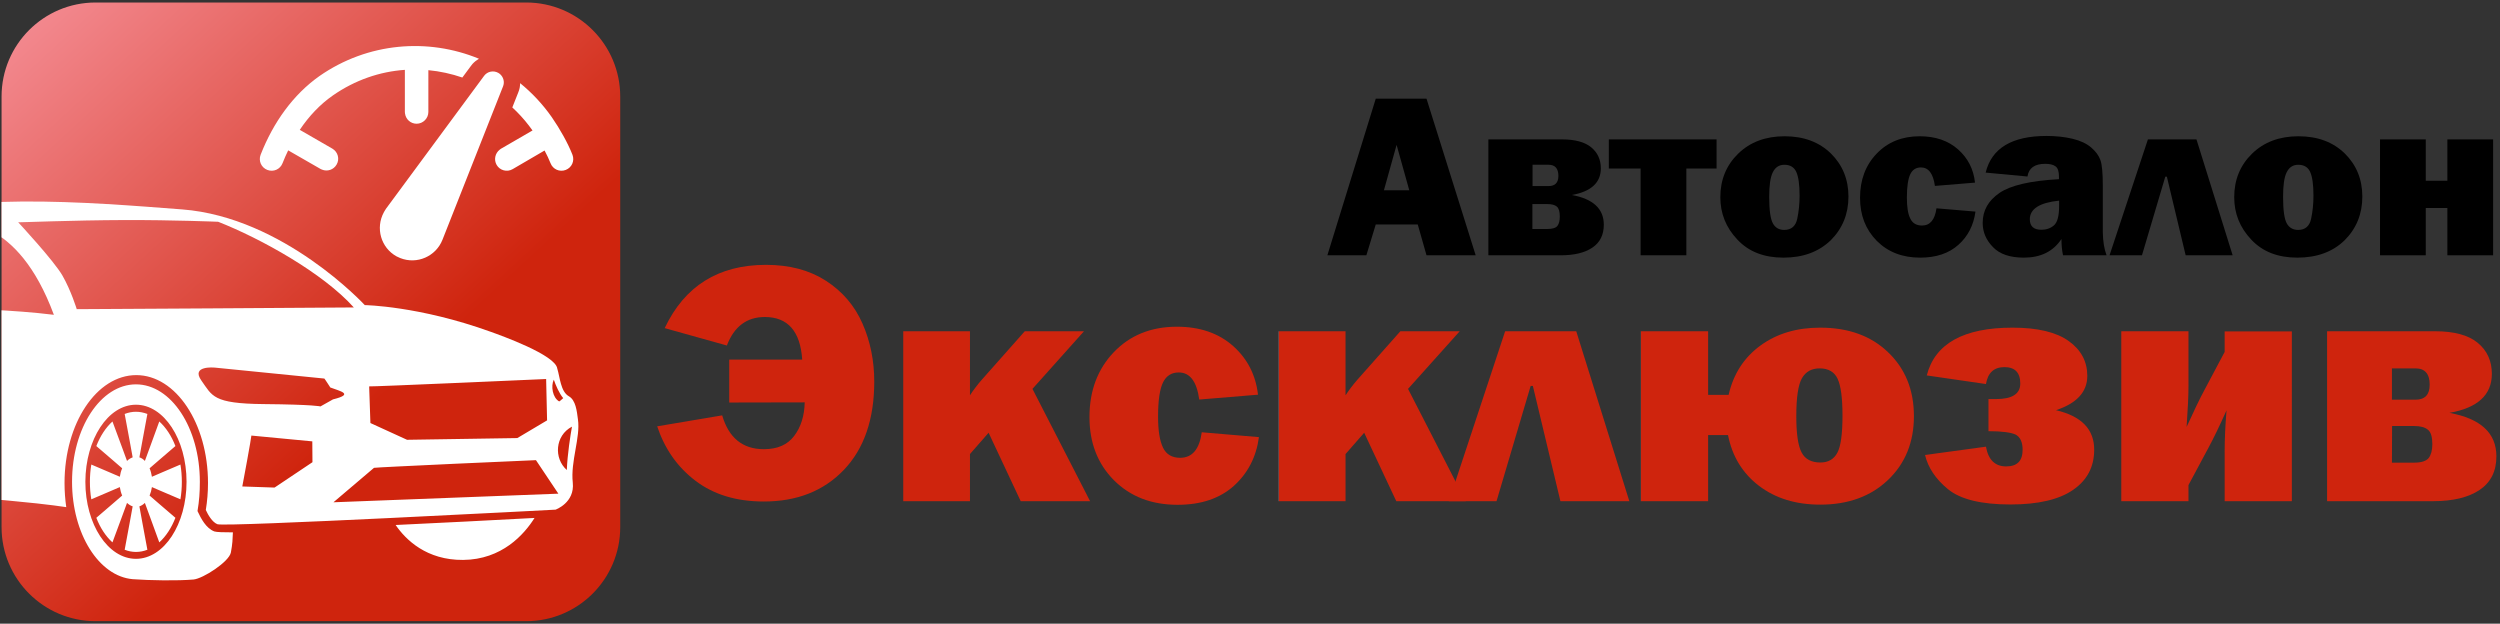 <?xml version="1.0" encoding="utf-8"?>
<!-- Generator: Adobe Illustrator 28.2.0, SVG Export Plug-In . SVG Version: 6.00 Build 0)  -->
<svg version="1.1" id="Layer_1" xmlns="http://www.w3.org/2000/svg" xmlns:xlink="http://www.w3.org/1999/xlink" x="0px" y="0px"
	 viewBox="0 0 1596.2 398.2" style="enable-background:new 0 0 1596.2 398.2;" xml:space="preserve">
<rect x="0" y="0" width="1596.2" height="398.2" fill="#333333" stroke="none"/>
<style type="text/css">
	.st0{clip-path:url(#SVGID_00000107587837621127330100000005621188359578972547_);}
	.st1{fill:url(#SVGID_00000039098848257580344400000009371200416368084894_);}
	.st2{fill-rule:evenodd;clip-rule:evenodd;fill:#FFFFFF;}
	.st3{fill:#FFFFFF;}
	.st4{fill:url(#SVGID_00000035508160648266201860000005448019622806054313_);}
	.st5{fill:url(#SVGID_00000094610855619501150380000012316897229429010076_);}
	.st6{fill:url(#SVGID_00000080907574928312898220000000013431518264814227_);}
	.st7{fill:url(#SVGID_00000128463776973589711710000001265554042667872932_);}
	.st8{fill:url(#SVGID_00000163780180503451674100000004280099467826303121_);}
	.st9{fill:url(#SVGID_00000081622282427957475530000010744602035001660845_);}
	.st10{fill:url(#SVGID_00000137100032205624486150000013212353617574003597_);}
	.st11{fill:url(#SVGID_00000028316120150376152800000000623199647860999832_);}
	.st12{fill:url(#SVGID_00000100383923119135410420000008866171082898045609_);}
</style>
<g>
	<g>
		<g>
			<g>
				<g>
					<g>
						<defs>
							<path id="SVGID_1_" d="M61,1.6h275c33.1,0,60,26.9,60,60v275c0,33.1-26.9,60-60,60H61c-33.1,0-60-26.9-60-60v-275
								C1,28.5,27.9,1.6,61,1.6z"/>
						</defs>
						<clipPath id="SVGID_00000021089289756414012010000008446723263437511297_">
							<use xlink:href="#SVGID_1_"  style="overflow:visible;"/>
						</clipPath>
						<g style="clip-path:url(#SVGID_00000021089289756414012010000008446723263437511297_);">
							
								<linearGradient id="SVGID_00000151501209814821587910000016551733281271525530_" gradientUnits="userSpaceOnUse" x1="-50.92" y1="1965.561" x2="363.061" y2="2414.136" gradientTransform="matrix(1 0 0 1 0 -2036.723)">
								<stop  offset="0" style="stop-color:#FFAABA"/>
								<stop  offset="0.718" style="stop-color:#CF240D"/>
							</linearGradient>
							<path style="fill:url(#SVGID_00000151501209814821587910000016551733281271525530_);" d="M61,1.6h275c33.1,0,60,26.9,60,60
								v275c0,33.1-26.9,60-60,60H61c-33.1,0-60-26.9-60-60v-275C1,28.5,27.9,1.6,61,1.6z"/>
							<path class="st2" d="M-83.9,143.6c-53.3,22-51.7,39.6-67.4,44s-29.4-1.4-30.2,28.6s-6.6,30.5-5.2,39.1
								c1.4,8.5,4.4,32.7,11.3,36.3c6.9,3.6,7.7,2.8,7.7,2.8v-0.1c-0.5-4.2-0.8-8.5-0.8-13c0-29.4,11.7-53.3,26.1-53.3
								s26.1,23.8,26.1,53.3c0,7.5-0.8,14.5-2.1,21c1.9,2.8,5.9,6.7,14.2,7.5c13.5,1.4,119.9,10.2,138.6,12.9c3,0.4,5.6,0.8,7.9,1.1
								c-0.7-4.9-1.1-10.1-1.1-15.4c0-38.1,20.5-68.9,45.8-68.9s45.8,30.9,45.8,68.9c0,6-0.5,11.7-1.4,17.2c1.4,3.1,4.1,7.8,7.4,9.1
								c5,1.9,215.9-9.3,215.9-9.3s12.4-4.4,11-17.3c-1.5-13.4,5-29,3.3-40.3c-0.7-5.4-1.4-12.3-5.8-14.8c-5.3-3-5.7-12.3-7.4-17.7
								c-1.1-8.7-36.2-21.2-42.6-23.5c-45.7-16.5-80.3-17-80.3-17s-51.7-56.1-116.6-61.1C56.8,129.2-30.3,121.5-83.9,143.6z
								 M252.6,335.2c6.5,9.5,19.8,22.5,43.1,22.3c24.8-0.2,39-16.3,45.6-26.8C311.7,332.3,282.1,333.8,252.6,335.2z M-142.4,233.1
								c12.5,0,22.6,21.1,22.6,47c0,7.8-1,15.3-2.6,22.8c3.6,5.4,7.3,8.3,13.8,9.8c-1.3,6.2-3.5,12.1-7.4,13.3
								c-7.5,2.1-18.3,1.2-26.4,1.2c-12.5,0-22.6-21.1-22.6-47C-165,254.2-154.9,233.1-142.4,233.1z M-141.3,268.4
								c0.7,0.3,1.4,0.9,2,1.7l1.8-6.8l3.3-12.2c2.3,2.9,4.3,7,5.7,11.8l-5.9,6.9l-3.3,3.8c0.4,1.2,0.7,2.6,0.8,4.1l3.6-2.1l6.5-3.8
								c0.3,2.7,0.5,5.5,0.5,8.4s-0.2,5.7-0.5,8.4l-6.5-3.8l-3.6-2.1c-0.1,1.5-0.4,2.9-0.8,4.1l3.3,3.8l5.9,6.9
								c-1.4,4.9-3.4,8.9-5.7,11.8l-3.3-12.2l-1.8-6.8c-0.6,0.8-1.2,1.4-2,1.7l1,7.5l1.8,13.5c-1.3,0.7-2.6,1-4,1s-2.7-0.4-4-1
								l1.8-13.5l1-7.5c-0.7-0.3-1.4-0.9-2-1.7l-1.8,6.8l-3.3,12.2c-2.3-2.9-4.3-7-5.7-11.8l5.9-6.9l3.3-3.8
								c-0.4-1.2-0.7-2.6-0.8-4.1l-3.6,2.1l-6.5,3.8c-0.3-2.7-0.5-5.5-0.5-8.4s0.2-5.7,0.5-8.4l6.5,3.8l3.6,2.1
								c0.1-1.5,0.4-2.9,0.8-4.1l-3.3-3.8l-5.9-6.9c1.4-4.9,3.3-8.9,5.7-11.8l3.3,12.2l1.8,6.8c0.6-0.8,1.2-1.4,2-1.7l-1-7.5
								l-1.8-13.5c1.3-0.7,2.6-1.1,4-1.1s2.7,0.4,4,1.1l-1.8,13.5L-141.3,268.4z M-142.4,242.9c9.9,0,17.9,16.7,17.9,37.2
								c0,20.6-8,37.2-17.9,37.2s-17.9-16.7-17.9-37.2C-160.3,259.6-152.3,242.9-142.4,242.9z M86.8,245.4
								c22.5,0,40.8,27.8,40.8,62.2c0,6.7-0.4,12.2-1.5,18.7c2.3,4.9,5.4,10.9,10.7,13c1.4,0.5,6.2,0.6,11.9,0.6
								c-0.2,4.6-0.2,7-1.3,12.9c-1.2,5.9-17.7,16.6-23.8,17.2c-10.2,0.9-28,0.6-38.8-0.2C63.2,368,46,340.9,46,307.6
								C46,273.2,64.3,245.4,86.8,245.4z M89,292c1.3,0.4,2.5,1.2,3.5,2.3l3.3-9l5.9-16.2c4.2,3.8,7.8,9.2,10.3,15.7l-10.6,9.1
								l-5.9,5.1c0.7,1.6,1.2,3.5,1.5,5.4l6.5-2.8l11.7-5c0.6,3.5,0.9,7.3,0.9,11.1c0,3.8-0.3,7.5-0.9,11.1l-11.7-5L97,311
								c-0.3,2-0.8,3.8-1.5,5.4l5.9,5.1l10.6,9.1c-2.5,6.4-6,11.8-10.3,15.7l-5.9-16.2l-3.3-9c-1.1,1.1-2.3,1.8-3.5,2.2l1.8,9.9
								l3.3,17.8c-2.3,0.9-4.7,1.4-7.3,1.4c-2.5,0-4.9-0.5-7.2-1.4l3.3-17.8l1.8-9.9c-1.3-0.4-2.5-1.2-3.6-2.2l-3.3,9l-6,16.2
								c-4.2-3.8-7.8-9.2-10.3-15.7l10.6-9.1l5.9-5.1c-0.7-1.6-1.2-3.5-1.5-5.4l-6.5,2.8l-11.7,5c-0.6-3.5-0.9-7.2-0.9-11.1
								c0-3.8,0.3-7.5,0.9-11.1l11.7,5l6.5,2.8c0.3-2,0.8-3.8,1.5-5.4l-5.9-5.1l-10.6-9.1c2.5-6.4,6-11.8,10.3-15.7l6,16.2l3.3,9
								c1.1-1.1,2.3-1.8,3.6-2.3l-1.8-9.9l-3.3-17.8c2.3-0.9,4.7-1.4,7.2-1.4s4.9,0.5,7.3,1.4l-3.3,17.8L89,292z M86.8,258.4
								c17.8,0,32.3,22,32.3,49.2s-14.4,49.2-32.3,49.2c-17.8,0-32.3-22-32.3-49.2C54.6,280.4,69,258.4,86.8,258.4z M365.2,272.4
								c-1,5.5-2.9,17.6-3.3,27.7C353.5,292.7,354.3,278.1,365.2,272.4z M353.6,242.4c1.2,3.6,3.5,8.9,6,11.8
								c-0.3,0.2-2.3,2.2-2.6,2.1C352.8,253.9,351.6,246.5,353.6,242.4z M-39.9,140c-4.2,10.2-15.3,37.4-19.3,55.1
								c-10.6-0.8-21-1.8-31.2-3.4c-1.6-0.2-3.1-0.5-4.5-0.8c1-11.7,3.8-26.2,10.8-39.5c0.5-1,0.9-1.8,1.3-2.5
								C-64.6,141.5-46.4,140.2-39.9,140z M-46.4,195.9c-0.3-11.9,0.6-34.8,11.3-54.9l0.1-0.3c9.5,0.8,46-2.9,69.4,60.3
								C7.7,197.7-19.7,197.3-46.4,195.9z M-89.4,151.9c-3.3,7.8-9.3,22.9-14,37c-5.1-1.5-7.8-2.8-10.4-3.6c-6.5-1.9-8-3.2-4-11
								s0.1-7.3,25.6-21C-91.2,152.8-90.3,152.3-89.4,151.9z M11.6,141.9c0,0,22.8,24.5,28.3,34.1s9.1,21.4,9.1,21.4l85-0.5
								l91.9-0.6c-19.6-21.9-59.2-43.9-86.6-54.7c0,0-29.1-1.2-59.7-1.1C46.3,140.6,11.4,142.1,11.6,141.9z M235.7,246.7l0.8,23.4
								l23.4,10.7l70.4-1.1l19-11.3l-0.6-26.4C348.8,242,236.3,247,235.7,246.7z M238.8,298.7l-25.9,22l143.6-5.5l-14.3-21.4
								C342.2,293.7,238.8,298.4,238.8,298.7z M160.5,278.1l38.9,3.7l0.1,13.3l-24.2,16.2l-20.6-0.7
								C154.8,310.6,160.7,278.2,160.5,278.1z M207.1,241.7l-70-7c0,0-15.5-1.5-8.5,8.3s7.2,14.7,39.7,15
								c32.6,0.3,36.3,1.5,36.3,1.5l8-4.5c13.8-3.4,4.6-5.2-1.7-7.6C210.9,247.4,207.1,241.5,207.1,241.7z"/>
						</g>
					</g>
				</g>
			</g>
		</g>
	</g>
</g>
<g id="_xD83D__xDD0D_-Product-Icons">
	<g id="ic_fluent_top_speed_24_filled">
		<path id="_xD83C__xDFA8_-Color" class="st3" d="M246.5,133.2l62.6-84.8c2.1-2.8,5.9-3.6,9-1.9c2.7,1.5,4.1,4.7,3.4,7.6l-0.3,1
			l-38.7,98c-4.2,10.6-16.2,15.9-26.9,11.7c-0.8-0.3-1.6-0.7-2.4-1.1c-10-5.5-13.6-18.1-8.1-28.2l0.7-1.2l0,0L246.5,133.2l62.6-84.8
			L246.5,133.2z M332.1,53.1c7.5,6.1,14.4,13.4,20.2,21.7c5.2,7.5,10.3,16.6,13.2,24c1.5,3.9-0.4,8.2-4.3,9.7s-8.2-0.4-9.7-4.3
			c-1-2.5-2.3-5.3-3.8-8.1L327.3,108c-3.6,2.1-8.2,0.8-10.2-2.7c-1.9-3.3-1-7.4,1.9-9.7l0.8-0.6L340,83.3l-2.3-3.1
			c-3.2-4.2-6.8-8.1-10.6-11.6l3.8-9.6c0.4-1,0.7-1.9,0.9-2.9l0.2-1.5L332.1,53.1z M305.8,37.5c-1.5,0.9-2.9,2-4.1,3.3l-1.1,1.4
			l-5.4,7.3c-7-2.4-14.3-4-21.7-4.7v26.7c0,4.1-3.4,7.5-7.5,7.5c-3.8,0-6.9-2.8-7.4-6.5l-0.1-1V44.6c-16,1.1-31.8,6.5-45.9,16.3
			c-8.2,5.7-15.3,13.2-21.2,22l20.8,12c3.6,2.1,4.8,6.7,2.7,10.2c-1.9,3.3-5.9,4.6-9.3,3.2l-0.9-0.4L184,96
			c-1.3,2.7-2.5,5.4-3.6,8.2c-1.5,3.9-5.8,5.8-9.7,4.3s-5.8-5.8-4.3-9.7c8.1-20.7,20.8-38.4,37.5-50.2
			C234.9,27,273.3,24.1,305.8,37.5z"/>
	</g>
</g>
<g>
	
		<linearGradient id="SVGID_00000098186096365950199320000009270464590266864302_" gradientUnits="userSpaceOnUse" x1="419.6" y1="155.35" x2="558.2" y2="155.35" gradientTransform="matrix(1 0 0 -1 0 400)">
		<stop  offset="0" style="stop-color:#FFAABA"/>
		<stop  offset="0" style="stop-color:#CF240D"/>
	</linearGradient>
	<path style="fill:url(#SVGID_00000098186096365950199320000009270464590266864302_);" d="M465.6,257v-27.4h46.6
		c-1.2-18.1-9.2-27.2-23.9-27.2c-11.5,0-19.6,6.1-24.2,18.2l-39.7-11.1c12.7-26.9,34.3-40.4,64.7-40.4c15,0,27.8,3.4,38.3,10.2
		s18.3,15.9,23.3,27.3c5,11.4,7.5,23.8,7.5,37c0,24.1-6.5,42.9-19.4,56.4s-30,20.2-51.1,20.2c-17.5,0-32-4.4-43.6-13.2
		c-11.6-8.8-19.7-20.4-24.5-34.8l41.5-7c4.2,14.4,13.1,21.6,26.6,21.6c8.7,0,15.1-2.8,19.4-8.5s6.5-12.8,6.7-21.4L465.6,257
		L465.6,257z"/>
	
		<linearGradient id="SVGID_00000085223768928893819120000006151386038672728232_" gradientUnits="userSpaceOnUse" x1="576.7" y1="134.25" x2="696" y2="134.25" gradientTransform="matrix(1 0 0 -1 0 400)">
		<stop  offset="0" style="stop-color:#FFAABA"/>
		<stop  offset="0" style="stop-color:#CF240D"/>
	</linearGradient>
	<path style="fill:url(#SVGID_00000085223768928893819120000006151386038672728232_);" d="M659.2,248.3L696,320h-44.3l-20.5-43.7
		l-11.9,13.6V320h-42.6V211.5h42.6v40.9c2.4-3.7,5-7,7.6-10l27.4-30.9h37.8L659.2,248.3z"/>
	
		<linearGradient id="SVGID_00000178176367092195310990000003203670852543317675_" gradientUnits="userSpaceOnUse" x1="695.6" y1="134.55" x2="803.8" y2="134.55" gradientTransform="matrix(1 0 0 -1 0 400)">
		<stop  offset="0" style="stop-color:#FFAABA"/>
		<stop  offset="0" style="stop-color:#CF240D"/>
	</linearGradient>
	<path style="fill:url(#SVGID_00000178176367092195310990000003203670852543317675_);" d="M767.3,276l36.5,3.1
		c-1.7,12.7-7.1,23.1-16.1,31.2c-9,8-20.9,12-35.8,12c-16.7,0-30.2-5.2-40.7-15.7c-10.4-10.5-15.6-23.9-15.6-40.3
		c0-16.8,5.2-30.6,15.5-41.4c10.3-10.8,23.8-16.3,40.3-16.3c14.7,0,26.6,4.1,35.9,12.3c9.2,8.2,14.5,18.6,15.9,31.1l-37.5,3.1
		c-1.6-11.5-5.9-17.3-13.1-17.3c-4.6,0-7.9,2.1-10,6.3s-3.2,11.5-3.2,21.9c0,9,1.1,15.6,3.2,19.9c2.1,4.3,5.8,6.4,11,6.4
		C761.3,292.2,765.8,286.8,767.3,276z"/>
	
		<linearGradient id="SVGID_00000105417368437668815310000002987363868858248378_" gradientUnits="userSpaceOnUse" x1="816.5" y1="134.25" x2="935.8" y2="134.25" gradientTransform="matrix(1 0 0 -1 0 400)">
		<stop  offset="0" style="stop-color:#FFAABA"/>
		<stop  offset="0" style="stop-color:#CF240D"/>
	</linearGradient>
	<path style="fill:url(#SVGID_00000105417368437668815310000002987363868858248378_);" d="M899,248.3l36.8,71.7h-44.3L871,276.3
		l-11.9,13.6V320h-42.6V211.5h42.6v40.9c2.4-3.7,5-7,7.6-10l27.4-30.9H932L899,248.3z"/>
	
		<linearGradient id="SVGID_00000085969102306678044810000002832496941077324160_" gradientUnits="userSpaceOnUse" x1="925.1" y1="134.25" x2="1040.418" y2="134.25" gradientTransform="matrix(1 0 0 -1 0 400)">
		<stop  offset="0" style="stop-color:#FFAABA"/>
		<stop  offset="0" style="stop-color:#CF240D"/>
	</linearGradient>
	<path style="fill:url(#SVGID_00000085969102306678044810000002832496941077324160_);" d="M925.1,320L961,211.5h45.4l33.9,108.5h-44
		l-17.6-73.6h-1.4L955.5,320H925.1z"/>
	
		<linearGradient id="SVGID_00000171698813960076839780000017944532970366401204_" gradientUnits="userSpaceOnUse" x1="1047.7" y1="134.3" x2="1222" y2="134.3" gradientTransform="matrix(1 0 0 -1 0 400)">
		<stop  offset="0" style="stop-color:#FFAABA"/>
		<stop  offset="0" style="stop-color:#CF240D"/>
	</linearGradient>
	<path style="fill:url(#SVGID_00000171698813960076839780000017944532970366401204_);" d="M1090.6,277.8V320h-42.9V211.5h42.9v40.6
		h13.1c3-13.2,9.7-23.7,20.2-31.4s23.2-11.5,38.3-11.5c17.9,0,32.4,5.2,43.3,15.7c11,10.5,16.5,24.1,16.5,40.8
		c0,16.6-5.5,30.2-16.5,40.7s-25.4,15.8-43.3,15.8c-15.5,0-28.6-4-39.1-12s-17.1-18.8-19.8-32.4L1090.6,277.8L1090.6,277.8z
		 M1161.8,235.2c-5.1,0-8.9,2.1-11.3,6.3s-3.6,12.3-3.6,24.2c0,11.2,1.1,18.9,3.4,23.2c2.2,4.3,6.3,6.4,12,6.4c5,0,8.6-2.1,10.8-6.2
		c2.2-4.1,3.3-12,3.3-23.6c0-11.2-1-19.1-3.1-23.6C1171.3,237.5,1167.4,235.2,1161.8,235.2z"/>
	
		<linearGradient id="SVGID_00000089555648313622118780000005364632164267778987_" gradientUnits="userSpaceOnUse" x1="1229.1" y1="134.35" x2="1337.1" y2="134.35" gradientTransform="matrix(1 0 0 -1 0 400)">
		<stop  offset="0" style="stop-color:#FFAABA"/>
		<stop  offset="0" style="stop-color:#CF240D"/>
	</linearGradient>
	<path style="fill:url(#SVGID_00000089555648313622118780000005364632164267778987_);" d="M1269.6,275.3v-20.5h4.9
		c10.2,0,15.4-3.3,15.4-9.9c0-7-3.4-10.5-10.1-10.5s-10.6,3.6-11.8,10.8l-37.8-5.5c5.2-20.3,23.5-30.5,54.8-30.5
		c16,0,28,2.9,35.9,8.6c7.9,5.7,11.8,13.1,11.8,22.2c0,10.2-6.7,17.5-20,21.9c16.3,3.8,24.4,12.2,24.4,25.2c0,11-4.5,19.5-13.5,25.7
		s-22.3,9.3-40,9.3c-18.7,0-32-3.3-39.9-9.8s-12.7-13.8-14.6-21.8l38.9-5.3c1.5,8.4,5.8,12.6,12.9,12.6c7,0,10.5-3.5,10.5-10.6
		c0-4.9-1.5-8.1-4.4-9.7C1284,276.1,1278.2,275.3,1269.6,275.3z"/>
	
		<linearGradient id="SVGID_00000092447519882421444090000016752504393554800282_" gradientUnits="userSpaceOnUse" x1="1354.4" y1="134.25" x2="1463.3" y2="134.25" gradientTransform="matrix(1 0 0 -1 0 400)">
		<stop  offset="0" style="stop-color:#FFAABA"/>
		<stop  offset="0" style="stop-color:#CF240D"/>
	</linearGradient>
	<path style="fill:url(#SVGID_00000092447519882421444090000016752504393554800282_);" d="M1397.3,309.7V320h-42.9V211.5h42.9v34.7
		c0,6.4-0.4,15.2-1.2,26.4c4.5-9.9,8.3-17.9,11.5-23.8l12.8-24.1v-13.1h42.9V320h-42.9v-31.7c0-7.9,0.4-16.7,1.2-26.3
		c-4.5,10-8.3,17.9-11.5,23.8L1397.3,309.7z"/>
	
		<linearGradient id="SVGID_00000048460976085509424730000008786182058577400714_" gradientUnits="userSpaceOnUse" x1="1485.8" y1="134.25" x2="1593.9" y2="134.25" gradientTransform="matrix(1 0 0 -1 0 400)">
		<stop  offset="0" style="stop-color:#FFAABA"/>
		<stop  offset="0" style="stop-color:#CF240D"/>
	</linearGradient>
	<path style="fill:url(#SVGID_00000048460976085509424730000008786182058577400714_);" d="M1485.8,320V211.5h68.9
		c12.3,0,21.5,2.5,27.4,7.5c6,5,8.9,11.6,8.9,19.7c0,13.4-9,21.7-27.1,24.9c20,3.7,30,12.9,30,27.8c0,9.5-3.6,16.6-10.7,21.4
		s-17.1,7.2-29.8,7.2H1485.8z M1527.2,255.2h15c6.1,0,9.1-3.2,9.1-9.6c0-6.9-3-10.4-9.1-10.4h-15V255.2z M1527.2,295.4h14
		c4.8,0,7.9-1,9.5-3c1.5-2,2.3-4.9,2.3-8.8c0-4.6-0.9-7.7-2.8-9.2c-1.9-1.6-4.8-2.4-8.9-2.4h-14L1527.2,295.4L1527.2,295.4z"/>
</g>
<g>
	<path d="M910.8,163l-5.6-19.7h-26.8l-6,19.7h-24.9l30.9-100h32.4l31.4,100H910.8z M883.6,121.5h16.2l-8.1-29L883.6,121.5z"/>
	<path d="M950.3,163V89h47c8.4,0,14.6,1.7,18.7,5.1c4.1,3.4,6.1,7.9,6.1,13.4c0,9.1-6.2,14.8-18.5,17c13.6,2.5,20.4,8.8,20.4,19
		c0,6.4-2.4,11.3-7.3,14.6c-4.9,3.3-11.6,4.9-20.3,4.9H950.3z M978.5,118.8h10.3c4.1,0,6.2-2.2,6.2-6.5c0-4.7-2.1-7.1-6.2-7.1h-10.3
		V118.8z M978.5,146.2h9.5c3.3,0,5.4-0.7,6.4-2c1-1.3,1.5-3.3,1.5-6c0-3.1-0.6-5.2-1.9-6.3c-1.3-1.1-3.3-1.6-6.1-1.6h-9.5V146.2z"/>
	<path d="M1047.5,163v-55.4h-20.3V89h68.8v18.6h-19.3V163H1047.5z"/>
	<path d="M1138.7,164.5c-12.4,0-22.2-3.8-29.4-11.5c-7.3-7.7-10.9-16.7-10.9-27.1c0-11.1,3.8-20.4,11.4-27.8
		c7.6-7.4,17.5-11.1,29.6-11.1c12.3,0,22.1,3.7,29.6,11c7.4,7.3,11.2,16.5,11.2,27.5c0,11.1-3.8,20.4-11.3,27.9
		C1161.2,160.8,1151.2,164.5,1138.7,164.5z M1139.2,146.8c4.5,0,7.3-2.4,8.3-7.1c1-4.7,1.5-9.6,1.5-14.8c0-7-0.7-12-2.1-15.1
		c-1.4-3.1-4-4.6-7.6-4.6c-3.4,0-5.8,1.6-7.4,4.8c-1.6,3.2-2.3,8.4-2.3,15.7c0,8.5,0.8,14.2,2.4,17
		C1133.5,145.4,1135.9,146.8,1139.2,146.8z"/>
	<path d="M1236.4,133l24.9,2.1c-1.2,8.7-4.8,15.8-10.9,21.2c-6.1,5.5-14.3,8.2-24.4,8.2c-11.4,0-20.6-3.6-27.7-10.7
		c-7.1-7.2-10.7-16.3-10.7-27.5c0-11.4,3.5-20.8,10.6-28.2s16.2-11.1,27.5-11.1c10,0,18.2,2.8,24.5,8.4c6.3,5.6,9.9,12.7,10.8,21.2
		l-25.6,2.1c-1.1-7.9-4.1-11.8-8.9-11.8c-3.1,0-5.4,1.4-6.8,4.3c-1.4,2.9-2.2,7.8-2.2,14.9c0,6.1,0.7,10.6,2.2,13.5
		c1.4,2.9,3.9,4.4,7.5,4.4C1232.3,144,1235.4,140.3,1236.4,133z"/>
	<path d="M1345,163h-27.8c-0.7-3.2-1-6.6-1-10.4c-5.3,8-13.3,11.9-24,11.9c-8.8,0-15.4-2.2-19.7-6.7c-4.4-4.5-6.6-9.6-6.6-15.5
		c0-7.9,3.6-14.2,10.7-19.1c7.2-4.9,19.8-7.8,38-8.8v-1.7c0-3.3-0.7-5.4-2.2-6.5c-1.5-1.1-3.7-1.6-6.6-1.6c-6.7,0-10.5,2.7-11.3,8.1
		l-26.7-2.5c3.8-15.6,16.8-23.4,38.9-23.4c6,0,11.5,0.6,16.6,1.8c5,1.2,9,3.1,11.9,5.6c2.9,2.5,4.9,5.2,5.9,8.1
		c1,2.8,1.5,8.3,1.5,16.3v29.7C1342.7,154.2,1343.5,159,1345,163z M1314.7,128.1c-12.5,1.3-18.7,5.3-18.7,11.9
		c0,4.5,2.5,6.7,7.4,6.7c3.1,0,5.8-0.9,8-2.8c2.2-1.9,3.3-6,3.3-12.3V128.1z"/>
	<path d="M1346.9,163l24.5-74h31l23.1,74h-30l-12-50.2h-1l-14.9,50.2H1346.9z"/>
	<path d="M1466.8,164.5c-12.4,0-22.2-3.8-29.4-11.5c-7.3-7.7-10.9-16.7-10.9-27.1c0-11.1,3.8-20.4,11.4-27.8
		c7.6-7.4,17.5-11.1,29.6-11.1c12.3,0,22.1,3.7,29.6,11c7.4,7.3,11.2,16.5,11.2,27.5c0,11.1-3.8,20.4-11.3,27.9
		C1489.4,160.8,1479.3,164.5,1466.8,164.5z M1467.3,146.8c4.5,0,7.3-2.4,8.3-7.1c1-4.7,1.5-9.6,1.5-14.8c0-7-0.7-12-2.1-15.1
		c-1.4-3.1-4-4.6-7.6-4.6c-3.4,0-5.8,1.6-7.4,4.8c-1.6,3.2-2.3,8.4-2.3,15.7c0,8.5,0.8,14.2,2.4,17
		C1461.6,145.4,1464.1,146.8,1467.3,146.8z"/>
	<path d="M1519.6,163V89h29.2v26.4h13.8V89h29.2v74h-29.2v-30.2h-13.8V163H1519.6z"/>
</g>
</svg>
